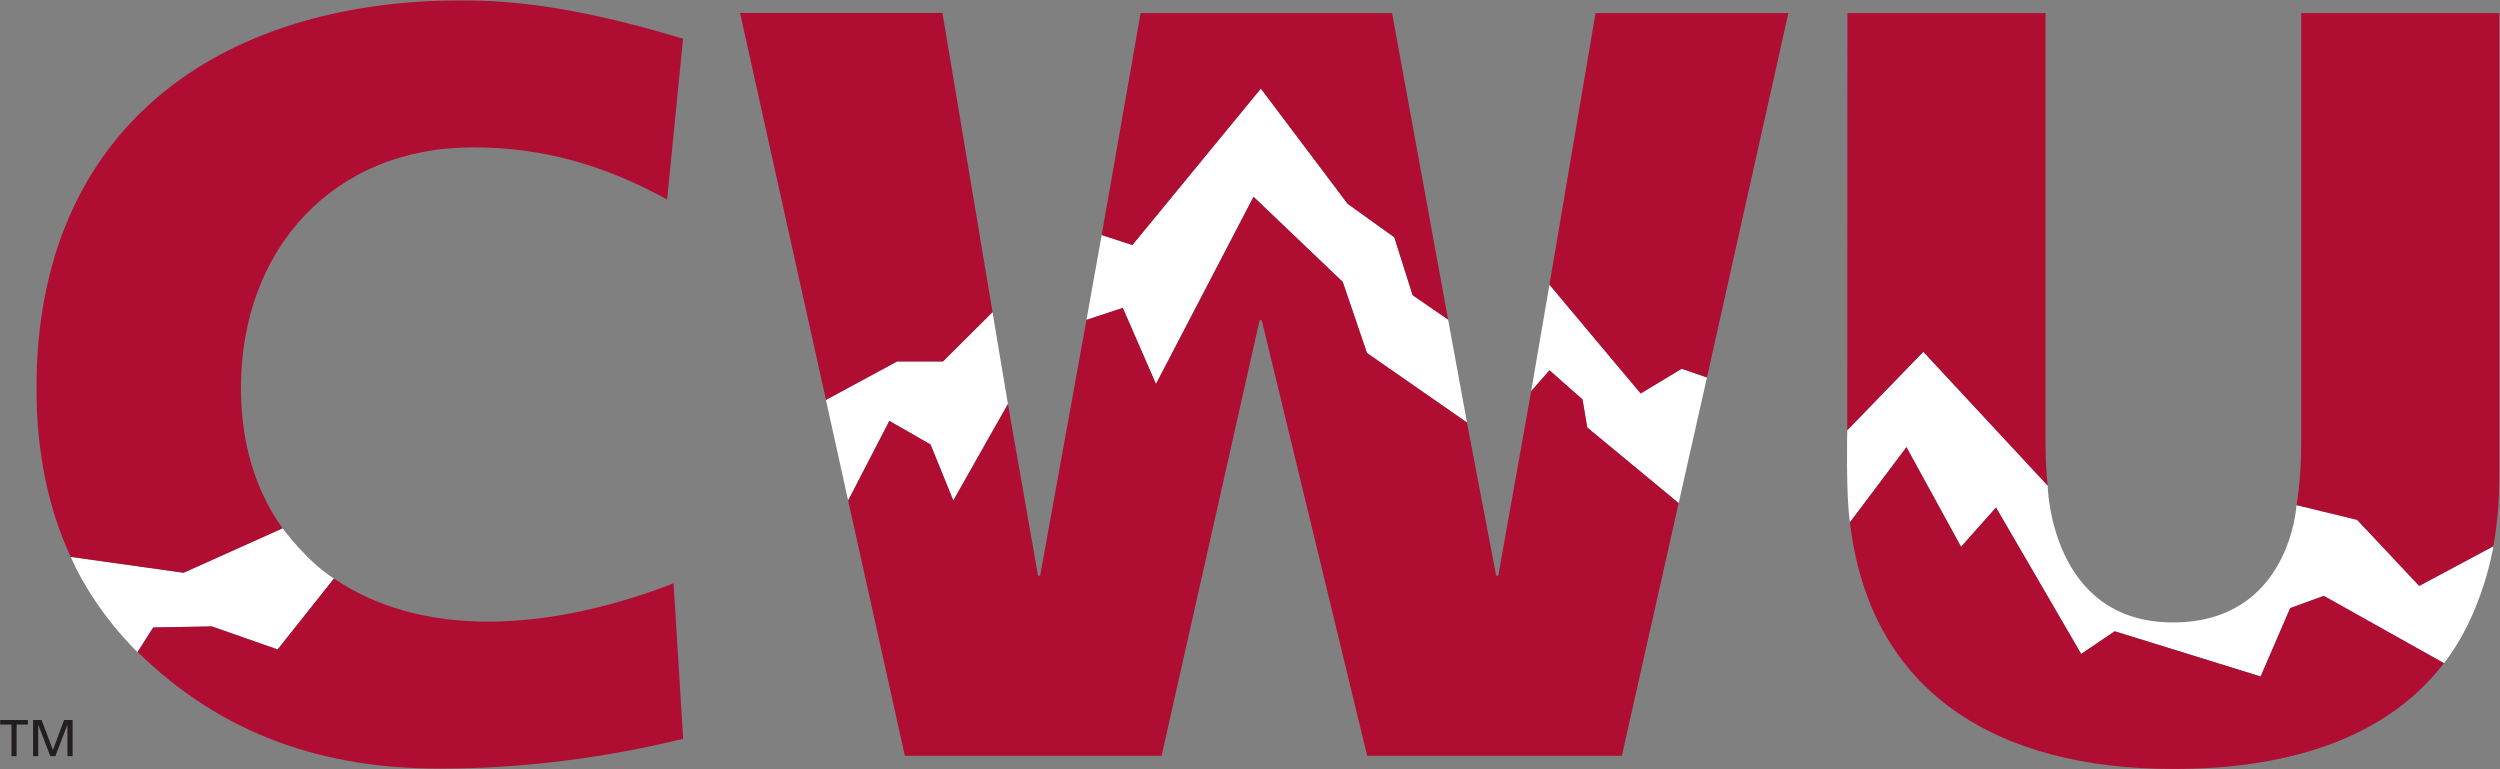 <svg width="4851" height="1493" viewBox="0 0 4851 1493" fill="none" xmlns="http://www.w3.org/2000/svg">
<rect x="0" y="0" width="4851" height="1493" fill="#808080" stroke="none"/>
<path d="M2846.51 819.823L2652.46 684.958L2605.46 547.016L2432.37 381.891L2243.04 745.109L2178.64 597.438L2108.2 620.661L2137.69 456.031L2197.24 475.438L2446.57 171.906L2614.94 395.458L2705.55 460.49L2741.05 572.807L2809.94 620.146L2846.51 819.823Z" fill="white"/>
<path d="M3006.53 552.322L3183.57 763.51L3263.1 715.515L3312.17 732.385L3257.28 976.275L3079.88 829.489L3070.72 775.166L3006.63 718.499L2971.14 758.947L3006.53 552.322Z" fill="white"/>
<path d="M1955.78 783.937L1849.8 971.234L1805.6 862.505L1725.71 816.729L1645.74 971.234L1602.68 776.135L1740.61 701.572H1829.69L1925.88 605.807L1955.78 783.937Z" fill="white"/>
<path d="M3584.42 834.906L3732.02 682.557L3973.3 942.208C3973.3 942.208 3977.84 1208.15 4217.03 1207.77C4443.41 1207.4 4456.18 980.083 4456.18 980.083L4573.72 1008.65L4694.27 1136.86L4838.09 1059.94C4838.09 1059.94 4818.57 1189.35 4742.25 1286.81L4509.11 1156.22L4443.92 1179.94L4386.56 1312.7L4103.43 1224.92L4038.32 1268.92L3873.07 984.775L3805.24 1061.02L3699.33 867.697L3589.61 1013.51C3581.61 964.005 3584.42 834.906 3584.42 834.906Z" fill="white"/>
<path d="M137.141 1080.54L356.182 1111.34L548.266 1025.13C548.266 1025.13 596.417 1090.53 648.099 1122.59L538.708 1260.24L411.193 1215.55L297.297 1217.5L266.776 1265.3C266.776 1265.3 184.094 1187.46 137.141 1080.54Z" fill="white"/>
<mask id="mask0_2041_208" style="mask-type:luminance" maskUnits="userSpaceOnUse" x="70" y="0" width="4781" height="1138">
<path d="M70.334 0.469H4850.33V1138H70.334V0.469Z" fill="white"/>
</mask>
<g mask="url(#mask0_2041_208)">
<path d="M4838.09 1059.95C4845.74 1017.4 4849.83 971.119 4849.83 920.531V25.4H4465.33V856.406C4465.33 899.64 4462.64 941.395 4456.2 980.088L4573.72 1008.65L4694.27 1136.86L4838.09 1059.95ZM3973.3 942.208C3970.39 914.588 3969.12 885.89 3969.12 856.406V25.4H3584.71L3584.43 834.906L3732.02 682.557L3973.3 942.208ZM3183.57 763.51L3263.1 715.515L3312.17 732.38L3470.15 25.4H3095.97L3006.53 552.322L3183.57 763.51ZM2809.94 620.145L2701.18 25.4H2213.26L2137.69 456.031L2197.24 475.437L2446.57 171.906L2614.94 395.458L2705.55 460.489L2741.05 572.807L2809.94 620.145ZM1602.72 775.859L1740.65 701.291H1829.72L1925.91 605.525L1828.76 25.119H1435.98L1602.72 775.859ZM1294.45 387.156L1325.48 75.057C1186.96 33.666 1044.31 0.557 897.62 0.557C422.135 0.557 70.688 250.744 70.688 753.057C70.688 880.869 94.896 989.281 137.13 1080.55L356.182 1111.34L548.255 1025.13C496.557 952.906 467.536 861.161 467.536 753.057C467.536 484.317 645.349 285.911 918.26 285.911C1050.59 285.911 1170.44 318.947 1294.45 387.156Z" fill="#B00D33"/>
</g>
<path d="M22.214 1405.95H0.443V1397.12H54.125V1405.95H32.245V1467.26H22.214V1405.95Z" fill="#231F20"/>
<path d="M64.151 1397.12H80.704L102.719 1455.4L124.313 1397.12H140.912V1467.26H130.844V1406.5H130.641L107.422 1467.26H97.605L74.386 1406.5H74.177V1467.26H64.151V1397.12Z" fill="#231F20"/>
<mask id="mask1_2041_208" style="mask-type:luminance" maskUnits="userSpaceOnUse" x="3589" y="867" width="1154" height="626">
<path d="M3589 867.334H4742.33V1492.2H3589V867.334Z" fill="white"/>
</mask>
<g mask="url(#mask1_2041_208)">
<path d="M4509.11 1156.22L4443.92 1179.94L4386.56 1312.7L4103.41 1224.93L4038.29 1268.93L3873.07 984.777L3805.24 1061.02L3699.33 867.699L3589.61 1013.52C3628.31 1342.43 3872.5 1492.2 4217.64 1492.2C4419.18 1492.2 4622.12 1443.4 4742.24 1286.81L4509.11 1156.22Z" fill="#B00D33"/>
</g>
<mask id="mask2_2041_208" style="mask-type:luminance" maskUnits="userSpaceOnUse" x="266" y="1122" width="1061" height="371">
<path d="M266.333 1122H1326.33V1492.2H266.333V1122Z" fill="white"/>
</mask>
<g mask="url(#mask2_2041_208)">
<path d="M648.094 1122.6C728.407 1177.59 830.334 1206.18 947.292 1206.18C1073.42 1206.18 1201.52 1173.03 1306.99 1131.74L1325.6 1433.55C1216.06 1460.39 1049.44 1491.45 853.042 1491.45C629.537 1491.45 432.032 1427.09 267.104 1264.96L297.297 1217.5L411.193 1215.55L538.709 1260.24L648.094 1122.6Z" fill="#B00D33"/>
</g>
<path d="M3006.63 718.5L3070.72 775.167L3079.88 829.49L3257.28 976.276L3147.07 1466.5H2652.85L2448.27 621.354H2444.17L2253.97 1466.5H1755.77L1645.75 971.234L1725.71 816.729L1805.6 862.505L1849.8 971.234L1955.79 783.938L2014.22 1117.01H2018.27L2108.21 620.661L2178.64 597.438L2243.04 745.109L2432.37 381.891L2605.46 547.016L2652.46 684.958L2846.51 819.823L2903.12 1117.01H2907.23L2971.14 758.948L3006.63 718.5Z" fill="#B00D33"/>
</svg>
